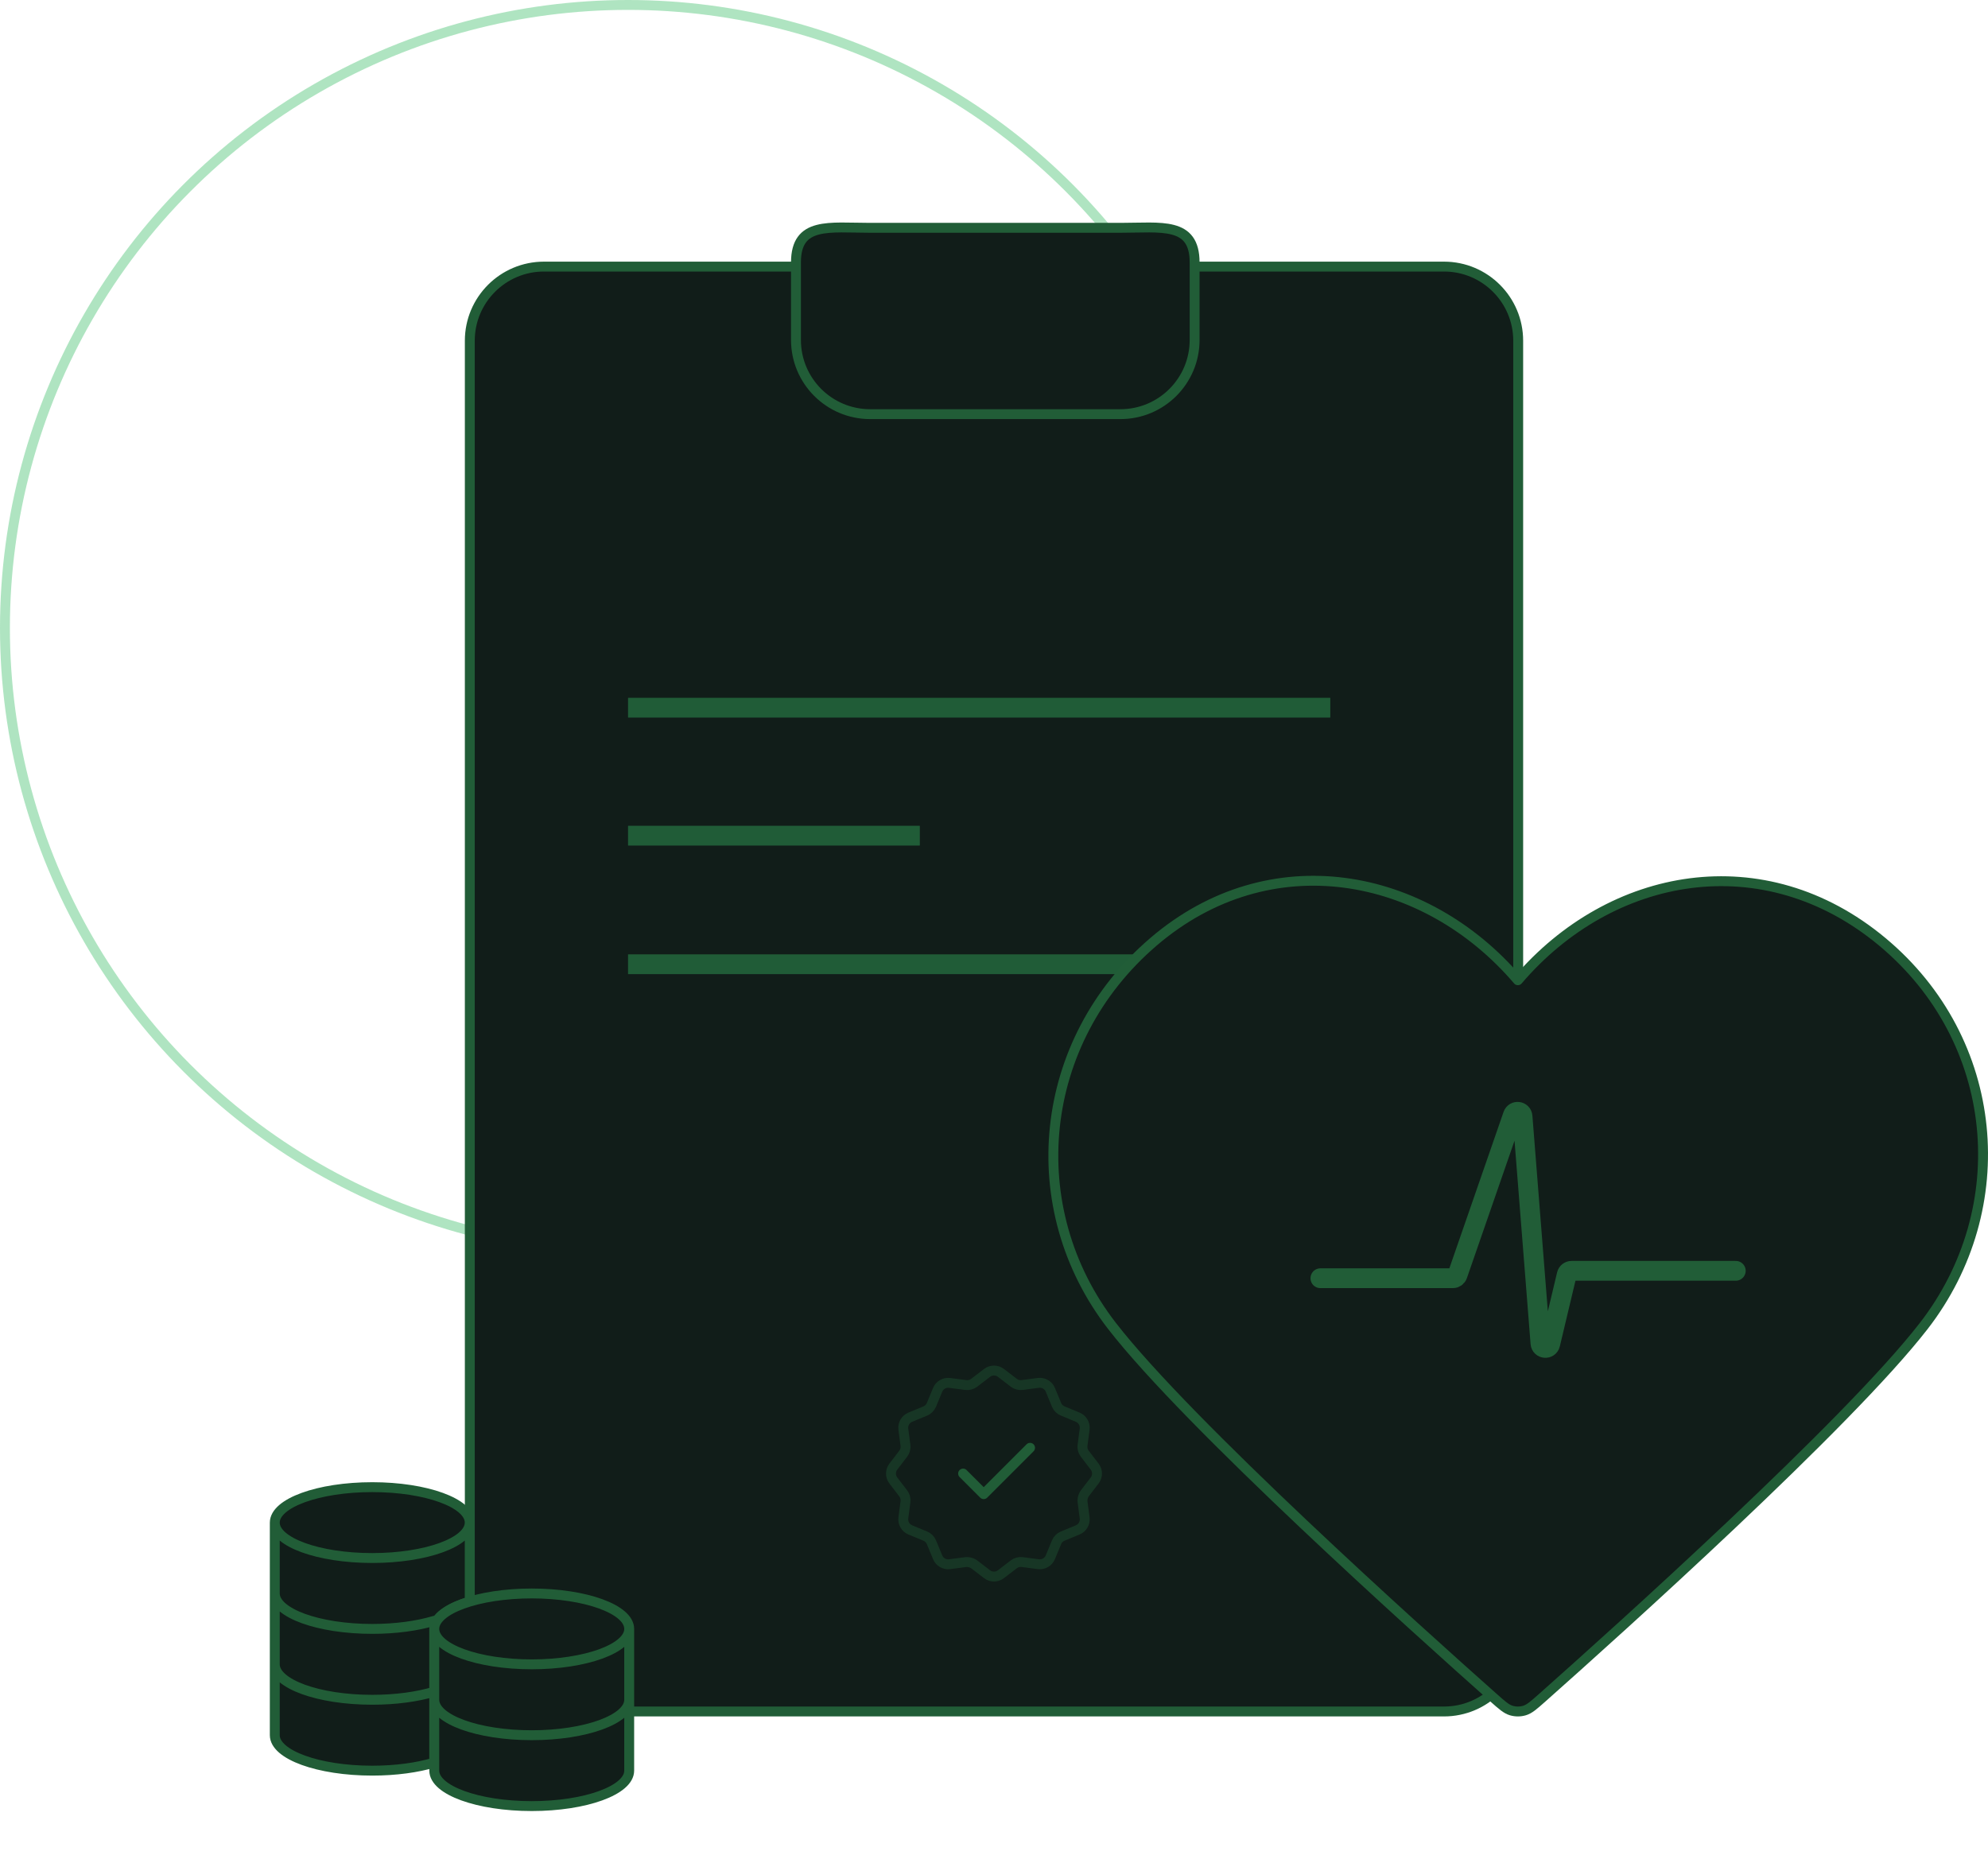 <svg width="402" height="376" viewBox="0 0 402 376" fill="none" xmlns="http://www.w3.org/2000/svg">
<circle opacity="0.4" cx="127" cy="127" r="126" stroke="#38BC64" stroke-width="2"/>
<path d="M95 325.208V212.299V68.913C95 60.629 101.716 53.913 110 53.913H160.956V53.072C160.956 44.788 167.671 46.072 175.956 46.072H226.568C234.852 46.072 241.568 44.788 241.568 53.072V53.913H292C300.284 53.913 307 60.629 307 68.913V331.117C307 339.402 300.284 346.117 292 346.117H274.546H115.938H110C101.716 346.117 95 339.402 95 331.117V325.208Z" fill="#111D19"/>
<path d="M160.956 53.913H110C101.716 53.913 95 60.629 95 68.913V212.299V325.208V331.117C95 339.402 101.716 346.117 110 346.117H115.938H274.546H292C300.284 346.117 307 339.402 307 331.117V68.913C307 60.629 300.284 53.913 292 53.913H241.568M160.956 53.913V68.754C160.956 77.038 167.671 83.754 175.956 83.754H226.568C234.852 83.754 241.568 77.038 241.568 68.754V53.913M160.956 53.913V53.072C160.956 44.788 167.671 46.072 175.956 46.072H226.568C234.852 46.072 241.568 44.788 241.568 53.072V53.913" stroke="#215D37" stroke-width="2"/>
<rect opacity="0.4" x="127" y="141.117" width="142" height="4" fill="#38BC64"/>
<rect opacity="0.4" x="127" y="167" width="59" height="4" fill="#38BC64"/>
<rect opacity="0.4" x="127" y="193" width="124" height="4" fill="#38BC64"/>
<path fill-rule="evenodd" clip-rule="evenodd" d="M306.936 198.237C288.142 176.218 256.802 170.295 233.254 190.458C209.707 210.62 206.391 244.331 224.883 268.177C240.258 288.004 286.788 329.82 302.038 343.354C303.744 344.868 304.597 345.625 305.592 345.922C306.46 346.182 307.411 346.182 308.279 345.922C309.274 345.625 310.127 344.868 311.834 343.354C327.083 329.82 373.613 288.004 388.988 268.177C407.48 244.331 404.569 210.408 380.617 190.458C356.665 170.507 325.73 176.218 306.936 198.237Z" fill="#111D19" stroke="#215D37" stroke-width="2" stroke-linecap="round" stroke-linejoin="round"/>
<path opacity="0.4" d="M195.17 315.919C195.853 315.828 196.543 316.013 197.086 316.432L199.593 318.356C200.422 318.993 201.575 318.993 202.401 318.356L205.002 316.358C205.489 315.986 206.102 315.821 206.708 315.902L209.963 316.331C210.997 316.467 211.995 315.891 212.395 314.926L213.648 311.898C213.881 311.331 214.33 310.882 214.897 310.648L217.925 309.396C218.89 308.997 219.467 307.997 219.33 306.963L218.918 303.826C218.828 303.143 219.013 302.454 219.432 301.91L221.355 299.403C221.992 298.574 221.992 297.421 221.355 296.595L219.358 293.993C218.985 293.507 218.821 292.894 218.902 292.287L219.33 289.033C219.467 287.998 218.89 287 217.925 286.6L214.897 285.348C214.33 285.114 213.881 284.665 213.648 284.098L212.395 281.07C211.997 280.105 210.997 279.528 209.963 279.665L206.708 280.093C206.102 280.177 205.489 280.012 205.005 279.642L202.403 277.644C201.575 277.008 200.422 277.008 199.596 277.644L196.994 279.642C196.508 280.012 195.894 280.177 195.288 280.098L192.034 279.67C190.999 279.533 190.001 280.109 189.601 281.075L188.351 284.102C188.115 284.667 187.666 285.116 187.101 285.352L184.074 286.602C183.108 287.003 182.532 288 182.669 289.035L183.097 292.29C183.176 292.896 183.011 293.509 182.641 293.993L180.643 296.595C180.007 297.424 180.007 298.576 180.643 299.403L182.641 302.005C183.014 302.491 183.178 303.104 183.097 303.711L182.669 306.965C182.532 308 183.108 308.997 184.074 309.398L187.101 310.65C187.668 310.884 188.117 311.333 188.351 311.9L189.603 314.928C190.001 315.893 191.001 316.469 192.036 316.333L195.17 315.919Z" stroke="#215D37" stroke-width="2" stroke-linecap="round" stroke-linejoin="round"/>
<path d="M194.75 298L198.917 302.167L208.292 292.792" stroke="#215D37" stroke-width="2" stroke-linecap="round" stroke-linejoin="round"/>
<path d="M267 258.5H293.788C294.214 258.5 294.594 258.23 294.733 257.828L305.934 225.516C306.289 224.493 307.791 224.685 307.876 225.765L311.5 271.672C311.59 272.809 313.206 272.934 313.47 271.825L316.817 257.768C316.924 257.318 317.327 257 317.79 257H351" stroke="#215D37" stroke-width="4" stroke-linecap="round"/>
<path d="M75.275 315.083C86.159 315.083 94.983 311.875 94.983 307.917C94.983 303.959 86.159 300.75 75.275 300.75C64.39 300.75 55.566 303.959 55.566 307.917C55.566 311.875 64.39 315.083 75.275 315.083Z" fill="#111D19"/>
<path d="M75.275 300.75C64.39 300.75 55.566 303.959 55.566 307.917V350.917C55.566 354.875 64.39 358.083 75.275 358.083C80.039 358.083 84.409 357.469 87.816 356.445V329.417C87.816 327.191 90.606 325.203 94.983 323.888V307.917C94.983 303.959 86.159 300.75 75.275 300.75Z" fill="#111D19"/>
<path d="M94.983 307.917C94.983 311.875 86.159 315.083 75.275 315.083C64.39 315.083 55.566 311.875 55.566 307.917M94.983 307.917C94.983 303.959 86.159 300.75 75.275 300.75C64.39 300.75 55.566 303.959 55.566 307.917M94.983 307.917V323.888C90.606 325.203 87.816 327.191 87.816 329.417V356.445C84.409 357.469 80.039 358.083 75.275 358.083C64.39 358.083 55.566 354.875 55.566 350.917V307.917M55.566 322.25C55.566 326.208 64.39 329.417 75.275 329.417C80.039 329.417 84.409 328.802 87.816 327.779M55.566 336.583C55.566 340.541 64.39 343.75 75.275 343.75C80.039 343.75 84.409 343.135 87.816 342.112" stroke="#215D37" stroke-width="2" stroke-linecap="round" stroke-linejoin="round"/>
<path d="M107.525 336.583C118.409 336.583 127.233 333.375 127.233 329.417C127.233 325.459 118.409 322.25 107.525 322.25C96.64 322.25 87.816 325.459 87.816 329.417C87.816 333.375 96.64 336.583 107.525 336.583Z" fill="#111D19"/>
<path d="M87.816 329.417C87.816 325.459 96.64 322.25 107.525 322.25C118.409 322.25 127.233 325.459 127.233 329.417V358.083C127.233 362.041 118.409 365.25 107.525 365.25C96.64 365.25 87.816 362.041 87.816 358.083V329.417Z" fill="#111D19"/>
<path d="M127.233 329.417C127.233 333.375 118.409 336.583 107.525 336.583C96.64 336.583 87.816 333.375 87.816 329.417M127.233 329.417C127.233 325.459 118.409 322.25 107.525 322.25C96.64 322.25 87.816 325.459 87.816 329.417M127.233 329.417V358.083C127.233 362.041 118.409 365.25 107.525 365.25C96.64 365.25 87.816 362.041 87.816 358.083V329.417M127.233 343.75C127.233 347.708 118.409 350.917 107.525 350.917C96.64 350.917 87.816 347.708 87.816 343.75" stroke="#215D37" stroke-width="2" stroke-linecap="round" stroke-linejoin="round"/>
</svg>
